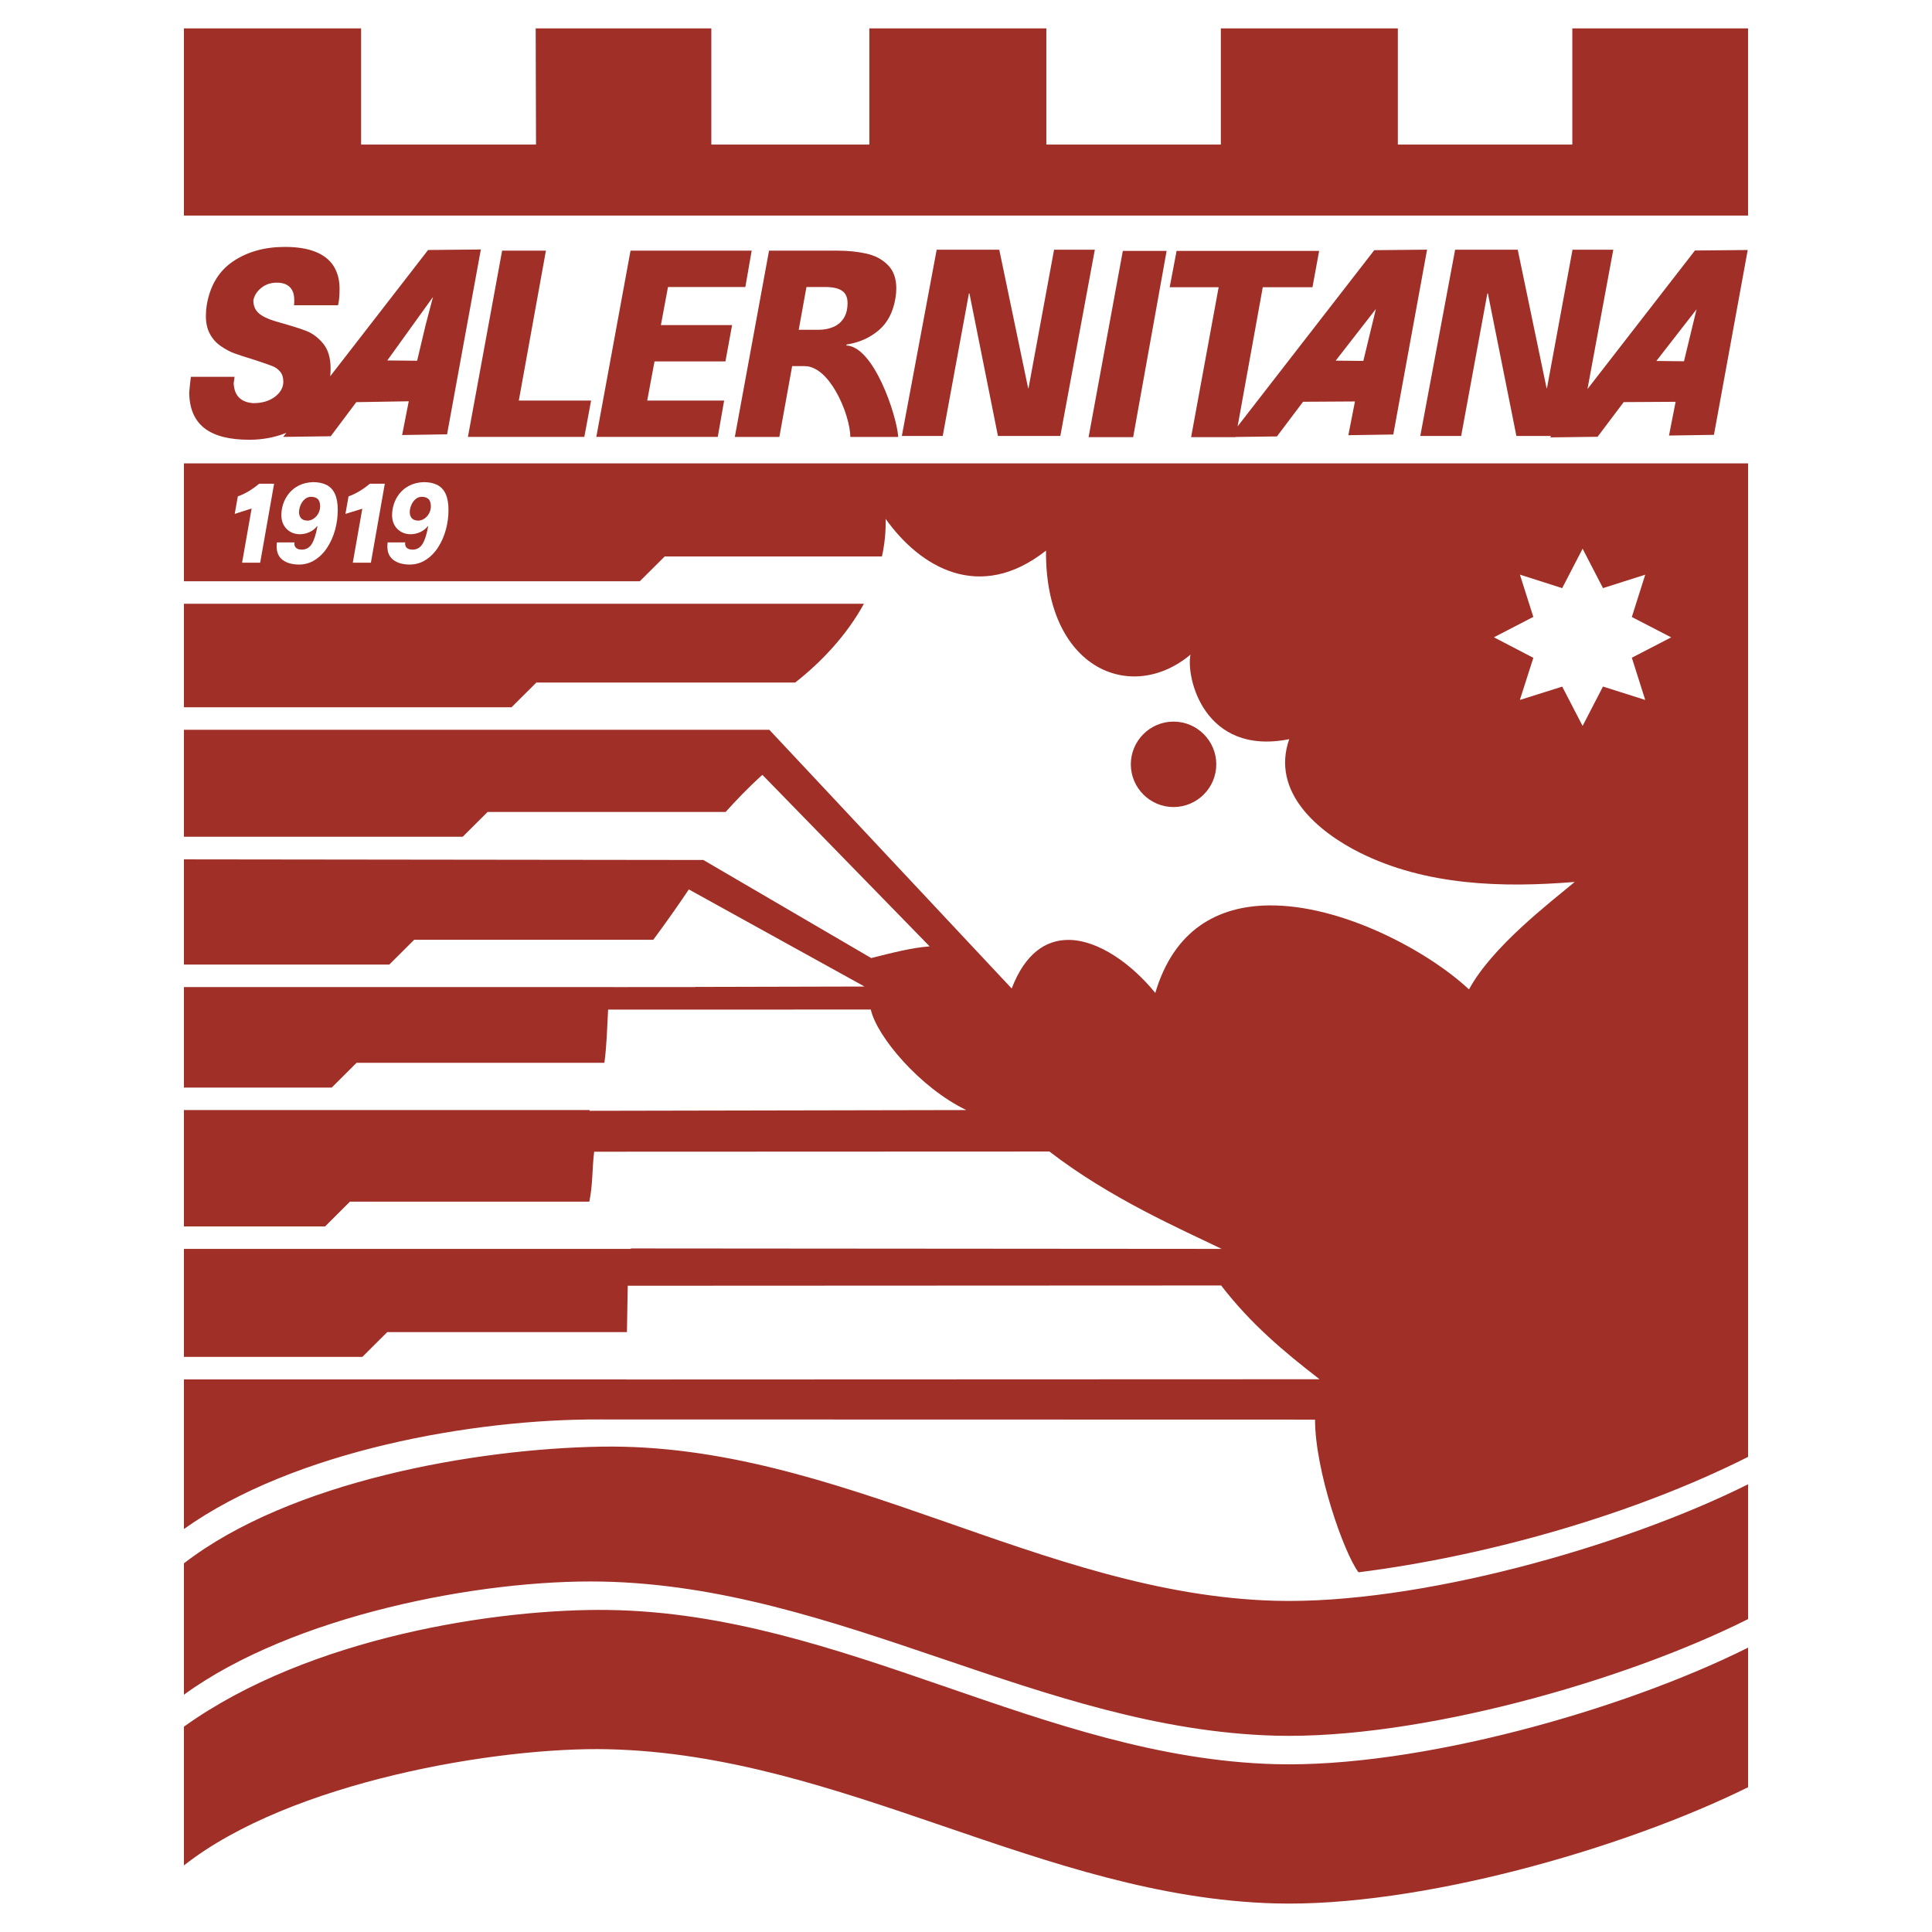 <?xml version="1.0" encoding="utf-8"?>
<!-- Generator: Adobe Illustrator 13.0.0, SVG Export Plug-In . SVG Version: 6.00 Build 14948)  -->
<!DOCTYPE svg PUBLIC "-//W3C//DTD SVG 1.0//EN" "http://www.w3.org/TR/2001/REC-SVG-20010904/DTD/svg10.dtd">
<svg version="1.0" id="Layer_1" xmlns="http://www.w3.org/2000/svg" xmlns:xlink="http://www.w3.org/1999/xlink" x="0px" y="0px"
	 width="192.756px" height="192.756px" viewBox="0 0 192.756 192.756" enable-background="new 0 0 192.756 192.756"
	 xml:space="preserve">
<g>
	<polygon fill-rule="evenodd" clip-rule="evenodd" fill="#FFFFFF" points="0,0 192.756,0 192.756,192.756 0,192.756 0,0 	"/>
	<path fill-rule="evenodd" clip-rule="evenodd" fill="#9F2F27" d="M18.351,172.27c12.538-8.988,31.424-11.793,42.342-11.643
		c23.443,0.322,43.398,14.75,66.529,15.383c14.196,0.387,34.664-5.361,47.184-11.625v13.928
		c-12.595,6.217-32.944,11.979-47.184,11.59c-23.131-0.631-43.09-14.832-66.529-15.381c-11.021-0.26-31.746,3.242-42.342,11.592
		V172.27L18.351,172.27z M18.351,169.082c10.827-7.887,29.522-11.518,41.665-11.289c23.68,0.441,43.886,14.738,67.207,15.375
		c14.189,0.387,34.674-5.359,47.184-11.631v-13.449c-12.528,6.258-32.982,12.008-47.184,11.621
		c-23.32-0.639-43.525-15.754-67.207-15.377c-12.54,0.201-31.042,3.443-41.665,11.641V169.082L18.351,169.082z M18.351,2.834h17.677
		v11.589h17.45L53.446,2.834h17.522v11.589h15.768V2.834h17.659v11.589h17.408V2.834h17.66v11.589h17.407V2.834h17.534v18.674
		H18.351V2.834L18.351,2.834z M117.388,25.032h14.222l-0.665,3.626h-4.959l-2.51,13.882l13.636-17.58l5.266-0.051l-3.37,18.441
		l-4.483,0.07l0.66-3.367l-5.179,0.031l-2.606,3.458l-4.113,0.054l-0.004,0.017h-4.445l2.747-14.955H116.7L117.388,25.032
		L117.388,25.032z M136.02,36.01l1.253-5.185l-4.01,5.156L136.02,36.01L136.02,36.01z M169.104,24.994l5.266-0.051l-3.37,18.441
		l-4.483,0.07l0.66-3.367l-5.179,0.031l-2.606,3.458l-4.741,0.062l0.11-0.143h-3.469l-2.844-14.217h-0.053l-2.614,14.217h-4.078
		l3.476-18.582h6.245l2.886,13.85l0.045-0.1l2.536-13.75h4.067l-2.576,13.905L169.104,24.994L169.104,24.994z M168.012,36.043
		l1.253-5.184l-4.01,5.155L168.012,36.043L168.012,36.043z M112.025,25.032h4.369l-3.339,18.582h-4.446L112.025,25.032
		L112.025,25.032z M93.453,24.914h6.244l2.887,13.85l0.044-0.1l2.536-13.75h4.067l-3.443,18.582h-6.223l-2.843-14.217h-0.053
		l-2.614,14.217h-4.078L93.453,24.914L93.453,24.914z M80.46,28.636l-0.771,4.265h2.033c0.5,0,0.97-0.093,1.409-0.276
		c0.44-0.183,0.786-0.476,1.044-0.871c0.256-0.398,0.385-0.906,0.385-1.526c0-0.568-0.187-0.976-0.558-1.224
		s-0.923-0.369-1.66-0.369H80.46L80.46,28.636z M76.727,25.009h6.847c1.031,0,1.981,0.097,2.849,0.289
		c0.872,0.192,1.588,0.571,2.152,1.134c0.566,0.565,0.849,1.343,0.849,2.329c0,0.328-0.028,0.652-0.085,0.979
		c-0.23,1.404-0.794,2.48-1.692,3.232c-0.896,0.748-1.954,1.214-3.171,1.397l-0.044,0.1c1.374,0.043,2.63,1.776,3.563,3.772
		c0.934,1.996,1.543,4.255,1.623,5.351h-4.783c0-1.125-0.562-3.048-1.474-4.604c-0.804-1.373-1.879-2.46-3.081-2.46h-0.217h-1.031
		l-1.275,7.064h-4.443L76.727,25.009L76.727,25.009z M62.908,25.009h12.087l-0.632,3.626h-7.718l-0.709,3.8h7.105l-0.665,3.626
		h-7.075l-0.728,3.903h7.674l-0.635,3.627H59.495L62.908,25.009L62.908,25.009z M50.097,25.009h4.369l-2.704,14.955h7.212
		l-0.676,3.627H46.685L50.097,25.009L50.097,25.009z M42.709,24.942c0.878-0.008,1.757-0.017,2.633-0.025
		c0.877-0.008,1.755-0.017,2.632-0.025c-0.601,3.281-1.185,6.476-1.754,9.586c-0.554,3.027-1.091,5.978-1.616,8.855
		c-0.747,0.011-1.498,0.023-2.243,0.035c-0.747,0.012-1.494,0.023-2.24,0.035c0.218-1.111,0.438-2.233,0.66-3.367l-5.234,0.086
		l-2.552,3.403c-1.337,0.021-3.404,0.042-4.741,0.062c0.104-0.134,0.208-0.269,0.312-0.402c-0.003,0.001-0.006,0.002-0.009,0.003
		c-1.152,0.457-2.377,0.687-3.679,0.687c-2.003,0-3.499-0.386-4.486-1.158c-0.988-0.775-1.493-1.953-1.515-3.542
		c0.058-0.679,0.115-1.209,0.169-1.582h4.351c0,0.092-0.027,0.303-0.084,0.635c0.057,1.247,0.709,1.911,1.959,1.994
		c0.854,0,1.562-0.201,2.123-0.61c0.56-0.408,0.852-0.903,0.874-1.483c0-0.45-0.104-0.797-0.314-1.046
		c-0.21-0.249-0.461-0.431-0.753-0.549c-0.29-0.114-0.86-0.315-1.706-0.596c-0.985-0.3-1.697-0.53-2.131-0.692
		c-0.434-0.163-0.879-0.402-1.337-0.718s-0.821-0.721-1.086-1.215c-0.268-0.495-0.401-1.088-0.401-1.787
		c0-0.383,0.03-0.74,0.084-1.072c0.328-1.962,1.207-3.419,2.634-4.38c1.43-0.96,3.149-1.439,5.161-1.439
		c1.231,0,2.251,0.163,3.065,0.492c0.813,0.328,1.416,0.807,1.806,1.432c0.391,0.628,0.587,1.378,0.587,2.25
		c0,0.682-0.049,1.231-0.15,1.646h-4.391c0.014-0.14,0.019-0.318,0.019-0.536c0-0.555-0.147-0.982-0.442-1.275
		c-0.294-0.297-0.729-0.444-1.304-0.444c-0.598,0-1.113,0.176-1.547,0.523c-0.431,0.348-0.696,0.766-0.786,1.247
		c0,0.529,0.175,0.954,0.527,1.27c0.352,0.315,0.919,0.59,1.7,0.823c1.378,0.383,2.388,0.695,3.026,0.941
		c0.641,0.246,1.209,0.667,1.708,1.27c0.497,0.604,0.746,1.436,0.746,2.498c0,0.243-0.012,0.498-0.037,0.767
		c0.749-0.966,1.504-1.939,2.265-2.92C37.644,31.475,40.145,28.249,42.709,24.942L42.709,24.942z M41.617,35.991l0.844-3.55
		l0.738-2.812l-4.558,6.334L41.617,35.991L41.617,35.991z M18.351,152.549c11.017-7.838,28.959-10.982,41.468-10.93l71.383,0.016
		c0,5.088,2.865,13.279,4.336,15.234c12.825-1.617,27.443-5.758,38.868-11.516V46.232H18.351v11.757h45.485l2.48-2.47H87.99
		c0.268-1.208,0.401-2.46,0.371-3.751c3.428,4.816,9.361,8.397,16,3.165c-0.104,11.815,8.511,15.333,14.418,10.374
		c-0.478,2.23,1.324,10.134,9.847,8.44c-1.85,5.294,2.905,9.25,7.017,11.31c6.589,3.301,14.255,3.531,21.468,2.933
		c-2.631,2.188-8.264,6.505-10.55,10.725c-4.091-3.832-12.726-8.494-20.035-8.381c-5.001,0.077-9.382,2.39-11.263,8.732
		c-2.293-2.827-5.658-5.307-8.705-5.292c-2.224,0.011-4.278,1.35-5.622,4.849L76.757,72.812H18.351v10.669h27.816l2.48-2.47h23.749
		c1.051-1.167,2.195-2.376,3.667-3.705L92.75,94.419c-1.831,0.14-3.788,0.656-5.83,1.166l-16.746-9.784l-51.823-0.062v10.496H38.84
		l2.48-2.471h23.857c1.454-1.96,2.861-3.99,3.546-5.027l17.53,9.689l-16.899,0.041c0,0.004,0,0.01,0,0.014h-5.917l-2.224,0.006
		c0.002-0.002,0.004-0.004,0.006-0.006H18.351v10.025h14.746l2.48-2.471h24.722c0.233-1.682,0.273-3.439,0.372-5.307l26.211-0.006
		c0.58,2.664,4.892,7.799,9.529,10.029l-37.604,0.074c0.013-0.025,0.025-0.049,0.039-0.074H18.351v11.609h14.083l2.479-2.471h23.884
		c0.356-1.711,0.27-3.266,0.483-4.982l45.423-0.018c6.118,4.715,13.129,7.744,17.178,9.713l-58.934-0.045v0.047H18.351v10.773
		h17.803l2.48-2.471h23.916l0.08-4.627l59.204-0.027c2.938,3.818,6.2,6.557,9.818,9.355l-69.184,0.025v-0.01H18.351V152.549
		L18.351,152.549z M117.085,71.995c2.348,0,4.263,1.915,4.263,4.262c0,2.348-1.915,4.262-4.263,4.262s-4.262-1.915-4.262-4.262
		C112.823,73.91,114.737,71.995,117.085,71.995L117.085,71.995z M18.351,60.235v10.331h32.683l2.48-2.47h25.825
		c2.625-2.061,5.146-4.732,6.854-7.861H18.351L18.351,60.235z"/>
	<polygon fill-rule="evenodd" clip-rule="evenodd" fill="#FFFFFF" points="159.931,58.676 164.146,57.336 162.808,61.558 
		166.734,63.59 162.808,65.62 164.146,69.835 159.929,68.496 157.896,72.429 155.863,68.503 151.636,69.835 152.982,65.632 
		149.048,63.582 152.98,61.547 151.642,57.331 155.859,58.678 157.896,54.744 159.931,58.676 	"/>
	<path fill-rule="evenodd" clip-rule="evenodd" fill="#FFFFFF" d="M42.988,50.545c0-0.359-0.08-0.612-0.239-0.759
		c-0.161-0.146-0.383-0.219-0.668-0.219c-0.216,0-0.415,0.071-0.595,0.213c-0.182,0.144-0.325,0.334-0.433,0.573
		c-0.109,0.239-0.166,0.489-0.171,0.751c0,0.23,0.064,0.424,0.191,0.583c0.128,0.159,0.34,0.244,0.639,0.256
		c0.209,0,0.408-0.06,0.6-0.181c0.19-0.121,0.348-0.286,0.472-0.497C42.908,51.056,42.977,50.815,42.988,50.545L42.988,50.545z
		 M39.117,51.411c0-0.378,0.06-0.753,0.182-1.127c0.121-0.374,0.31-0.722,0.567-1.046c0.256-0.324,0.585-0.588,0.989-0.795
		c0.403-0.204,0.874-0.318,1.415-0.341c0.538,0,0.992,0.094,1.362,0.283c0.371,0.189,0.649,0.491,0.836,0.903
		c0.185,0.413,0.278,0.942,0.278,1.591c0,0.669-0.087,1.325-0.261,1.963c-0.174,0.638-0.428,1.221-0.765,1.749
		s-0.747,0.948-1.229,1.26c-0.482,0.313-1.014,0.471-1.59,0.475c-0.692,0-1.24-0.152-1.646-0.455
		c-0.406-0.303-0.607-0.75-0.607-1.342c0-0.134,0.008-0.27,0.027-0.411h1.756c0,0.048-0.006,0.095-0.018,0.14
		c0.024,0.386,0.282,0.58,0.774,0.58c0.417-0.011,0.741-0.202,0.97-0.573c0.229-0.371,0.415-0.949,0.556-1.737l-0.019-0.044
		c-0.218,0.274-0.48,0.478-0.786,0.612c-0.305,0.135-0.615,0.203-0.929,0.203c-0.531,0-0.972-0.172-1.323-0.516
		C39.305,52.438,39.126,51.981,39.117,51.411L39.117,51.411z M35.198,56.142l0.948-5.386l-1.682,0.516l0.309-1.749
		c0.342-0.119,0.694-0.284,1.055-0.498c0.361-0.213,0.72-0.467,1.073-0.763h1.491l-1.389,7.879H35.198L35.198,56.142z M28.07,51.411
		c0-0.378,0.06-0.753,0.182-1.127s0.311-0.722,0.568-1.046c0.256-0.324,0.585-0.588,0.989-0.795
		c0.402-0.204,0.873-0.318,1.415-0.341c0.538,0,0.991,0.094,1.362,0.283c0.371,0.189,0.649,0.491,0.835,0.903
		c0.186,0.413,0.278,0.942,0.278,1.591c0,0.669-0.087,1.325-0.261,1.963c-0.173,0.638-0.428,1.221-0.764,1.749
		c-0.336,0.527-0.748,0.948-1.229,1.26c-0.482,0.313-1.014,0.471-1.59,0.475c-0.692,0-1.241-0.152-1.646-0.455
		s-0.608-0.75-0.608-1.342c0-0.134,0.008-0.27,0.027-0.411h1.756c0,0.048-0.006,0.095-0.018,0.14c0.024,0.386,0.283,0.58,0.774,0.58
		c0.417-0.011,0.741-0.202,0.97-0.573s0.414-0.949,0.556-1.737l-0.019-0.044c-0.218,0.274-0.48,0.478-0.786,0.612
		c-0.306,0.135-0.615,0.203-0.929,0.203c-0.531,0-0.973-0.172-1.323-0.516C28.259,52.438,28.08,51.981,28.07,51.411L28.07,51.411z
		 M31.942,50.545c0-0.359-0.081-0.612-0.24-0.759c-0.16-0.146-0.382-0.219-0.667-0.219c-0.216,0-0.415,0.071-0.595,0.213
		c-0.182,0.144-0.326,0.334-0.433,0.573c-0.108,0.239-0.166,0.489-0.171,0.751c0,0.23,0.064,0.424,0.191,0.583
		s0.34,0.244,0.638,0.256c0.209,0,0.409-0.06,0.6-0.181c0.19-0.121,0.348-0.286,0.472-0.497
		C31.862,51.056,31.931,50.815,31.942,50.545L31.942,50.545z M24.152,56.142l0.952-5.408l-1.686,0.538l0.31-1.749
		c0.342-0.119,0.694-0.284,1.055-0.498c0.361-0.213,0.72-0.467,1.072-0.763h1.492l-1.389,7.879H24.152L24.152,56.142z"/>
</g>
</svg>
